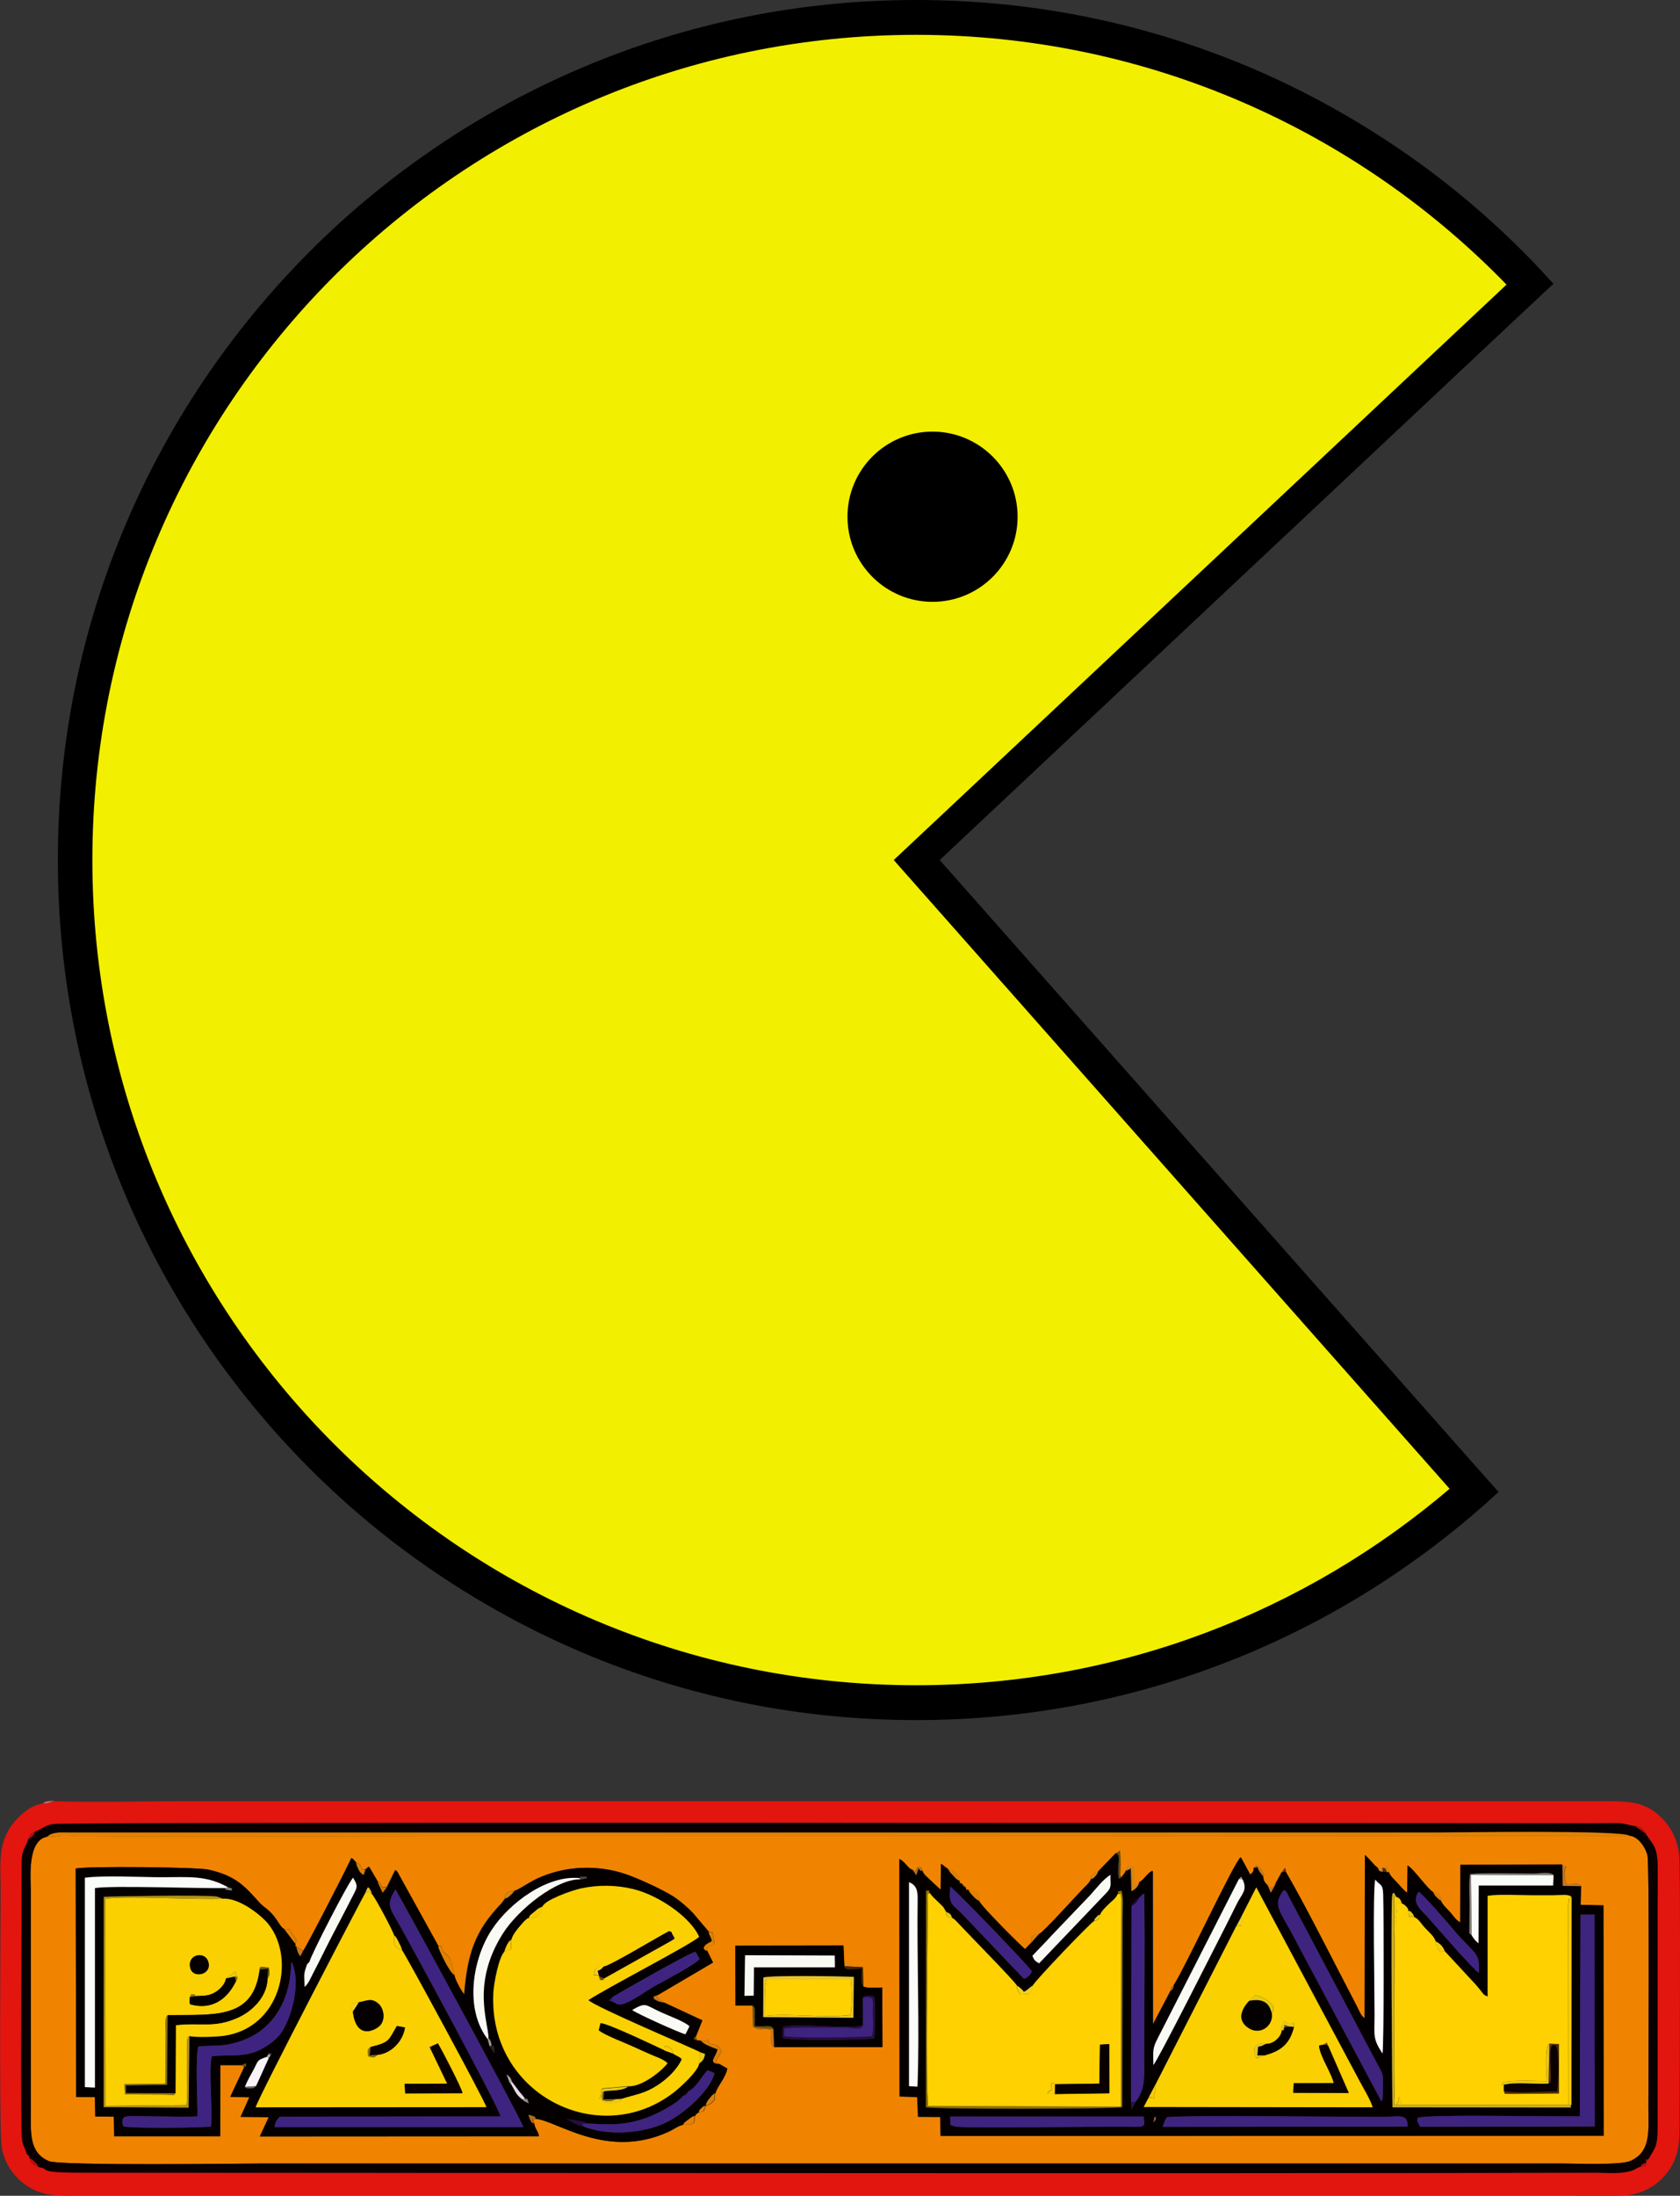 <?xml version="1.0" encoding="utf-8"?>
<!-- Generator: Adobe Illustrator 28.1.0, SVG Export Plug-In . SVG Version: 6.00 Build 0)  -->
<svg version="1.1" id="Layer_1" xmlns="http://www.w3.org/2000/svg" xmlns:xlink="http://www.w3.org/1999/xlink" x="0px" y="0px"
	 viewBox="0 0 1056.6 1380.2" style="enable-background:new 0 0 1056.6 1380.2;" xml:space="preserve">
<rect x="0" y="0" width="1056.6" height="1380.2" fill="#333333" stroke="none"/>
<style type="text/css">
	.st0{fill:#F2EF00;}
	.st1{fill-rule:evenodd;clip-rule:evenodd;fill:#F08400;}
	.st2{fill-rule:evenodd;clip-rule:evenodd;fill:#E3150F;}
	.st3{fill-rule:evenodd;clip-rule:evenodd;fill:#050000;}
	.st4{fill-rule:evenodd;clip-rule:evenodd;fill:#0A0000;}
	.st5{fill-rule:evenodd;clip-rule:evenodd;fill:#FFD100;}
	.st6{fill-rule:evenodd;clip-rule:evenodd;fill:#FAD000;}
	.st7{fill-rule:evenodd;clip-rule:evenodd;fill:#3E2480;}
	.st8{fill-rule:evenodd;clip-rule:evenodd;fill:#E38200;}
	.st9{fill-rule:evenodd;clip-rule:evenodd;fill:#3E237F;}
	.st10{fill-rule:evenodd;clip-rule:evenodd;fill:#FAFCF9;}
	.st11{fill-rule:evenodd;clip-rule:evenodd;fill:#3F2482;}
	.st12{fill-rule:evenodd;clip-rule:evenodd;fill:#FAFAF5;}
	.st13{fill-rule:evenodd;clip-rule:evenodd;fill:#FFFFFF;}
	.st14{fill-rule:evenodd;clip-rule:evenodd;fill:#8C7000;}
	.st15{fill-rule:evenodd;clip-rule:evenodd;fill:#0B0000;}
	.st16{fill-rule:evenodd;clip-rule:evenodd;fill:#CDB025;}
	.st17{fill-rule:evenodd;clip-rule:evenodd;fill:#B59216;}
	.st18{fill-rule:evenodd;clip-rule:evenodd;fill:#F9CC06;}
	.st19{fill-rule:evenodd;clip-rule:evenodd;fill:#E7C429;}
	.st20{fill-rule:evenodd;clip-rule:evenodd;fill:#250C43;}
	.st21{fill-rule:evenodd;clip-rule:evenodd;fill:#F9F4F8;}
	.st22{fill-rule:evenodd;clip-rule:evenodd;fill:#858179;}
	.st23{fill-rule:evenodd;clip-rule:evenodd;fill:#562D00;}
	.st24{fill-rule:evenodd;clip-rule:evenodd;fill:#E8C913;}
	.st25{fill-rule:evenodd;clip-rule:evenodd;fill:#DD8007;}
	.st26{fill-rule:evenodd;clip-rule:evenodd;fill:#D88410;}
	.st27{fill-rule:evenodd;clip-rule:evenodd;fill:#C9761B;}
	.st28{fill-rule:evenodd;clip-rule:evenodd;fill:#6C5501;}
	.st29{fill-rule:evenodd;clip-rule:evenodd;fill:#F8CA00;}
	.st30{fill-rule:evenodd;clip-rule:evenodd;fill:#452600;}
	.st31{fill-rule:evenodd;clip-rule:evenodd;fill:#F2CF23;}
	.st32{fill-rule:evenodd;clip-rule:evenodd;fill:#E8D9E5;}
	.st33{fill-rule:evenodd;clip-rule:evenodd;fill:#6E4C00;}
	.st34{fill-rule:evenodd;clip-rule:evenodd;fill:#B36D1D;}
	.st35{fill-rule:evenodd;clip-rule:evenodd;fill:#D37900;}
	.st36{fill-rule:evenodd;clip-rule:evenodd;fill:#BA0C0A;}
	.st37{fill-rule:evenodd;clip-rule:evenodd;fill:#120025;}
	.st38{fill-rule:evenodd;clip-rule:evenodd;fill:#000005;}
	.st39{fill-rule:evenodd;clip-rule:evenodd;fill:#261345;}
	.st40{fill-rule:evenodd;clip-rule:evenodd;fill:#291F22;}
	.st41{fill-rule:evenodd;clip-rule:evenodd;fill:#686364;}
	.st42{fill-rule:evenodd;clip-rule:evenodd;fill:#ABA99B;}
	.st43{fill-rule:evenodd;clip-rule:evenodd;fill:#1F0331;}
	.st44{fill-rule:evenodd;clip-rule:evenodd;fill:#9E9699;}
	.st45{fill-rule:evenodd;clip-rule:evenodd;fill:#4D4545;}
	.st46{fill-rule:evenodd;clip-rule:evenodd;fill:#D6812C;}
	.st47{fill-rule:evenodd;clip-rule:evenodd;fill:#D8675F;}
	.st48{fill-rule:evenodd;clip-rule:evenodd;fill:#8E8A8A;}
	.st49{fill-rule:evenodd;clip-rule:evenodd;fill:#2D1656;}
	.st50{fill-rule:evenodd;clip-rule:evenodd;fill:#662F00;}
	.st51{fill-rule:evenodd;clip-rule:evenodd;fill:#A76629;}
	.st52{fill-rule:evenodd;clip-rule:evenodd;fill:#B1AEAB;}
	.st53{fill-rule:evenodd;clip-rule:evenodd;fill:#9D6750;}
	.st54{fill-rule:evenodd;clip-rule:evenodd;fill:#971505;}
	.st55{fill-rule:evenodd;clip-rule:evenodd;fill:#894F14;}
</style>
<g>
	<path d="M977,178.4c-4.4-4.9-8.9-9.7-13.5-14.5c-1.8-1.9-3.6-3.7-5.4-5.5c-24.4-24.5-51.3-46.7-79.9-66
		c-28.9-19.5-59.7-36.3-91.7-49.9C719.9,14.3,649.1,0,576.3,0c-72.9,0-143.6,14.3-210.2,42.5c-32,13.6-62.9,30.3-91.7,49.9
		c-28.6,19.3-55.5,41.5-79.9,66c-24.4,24.5-46.6,51.4-65.9,80c-19.5,28.9-36.3,59.8-49.8,91.8c-28.2,66.7-42.4,137.5-42.4,210.4
		s14.3,143.8,42.4,210.4c13.5,32,30.3,62.9,49.8,91.8c19.3,28.6,41.5,55.5,65.9,80c24.4,24.5,51.3,46.7,79.9,66
		c28.9,19.5,59.7,36.3,91.7,49.9c66.6,28.2,137.3,42.5,210.2,42.5c72.9,0,143.6-14.3,210.2-42.5c32-13.6,62.9-30.3,91.7-49.9
		c16.7-11.3,32.7-23.5,48.1-36.6c5.5-4.7,10.9-9.5,16.2-14.4L928,921.5L591,540.6l370-347.3L977,178.4z"/>
	<path class="st0" d="M947.5,178.9c-94.1-96.8-225.7-157-371.3-157c-286.1,0-518.1,232.2-518.1,518.7s231.9,518.7,518.1,518.7
		c128,0,245.1-46.5,335.5-123.5L562.1,540.6L947.5,178.9z M533,324.8c0-29.6,24-53.5,53.5-53.5s53.5,24,53.5,53.5
		c0,29.6-24,53.5-53.5,53.5S533,354.4,533,324.8z"/>
	<g>
		<path class="st1" d="M531,1235.9l11.7,0.6l0.3,12.2c2.8,1.3,8.2,0.5,11.9,0.6l0.1,37.4l-68.2,0c-1.3-0.8-0.7,0.1-1.5-1.8
			c-1-2.7-0.4-6-0.5-8.9c-5.3-1.6-6.7,1.1-9.8-1.4l-1.3-0.8l-0.4-13.2l-10.8,0l-0.1-37.6l68-0.1L531,1235.9L531,1235.9z
			 M444.5,1226.2l3.7,7.5l-34.5,20.3c0,3.3,1.1,2.3,3.7,4.8l24.1,11.2l-3.9,9.7l0.7,2.9l2.6,0.2c3.3-0.1,1.9,0.5,4.3-0.9l1,2.7
			c5.2,0.8,5.6,1.1,7.6,4.7c-1.3,3.2-2,3.5-3.6,6.4l1.9,1.7l5.1,2.9c-1.1,5.9-6.2,11-7.5,15.5l-0.1,4c-1.7,2-2.6,3.2-5.5,3.8
			l-1.5,3.5l-3,0.8c-1.1,0.5-0.5-0.2-1.5,0.8c-0.9,0.8-0.6,0.7-0.9,1.2l-0.5,4.3c-2.6,1.7-3.8,1.2-6.8,1.3c-3.2,0.6-6,2.9-9.8,4.6
			c-38.5,17.5-69.8-7-82.9-8.2l-2,0.2l0.8,2.7c0.5,3.5,2.3,4.2,3,8l-175.6,0.1l5.6-12.1l-17.7-0.2l5.5-12.3l-12-0.3l8.8-18.7
			l-1.6-1.2l-13.4,0l-0.1,44.7l-66.7,0l-0.2-12.3l-11.7-0.1l-0.2-12.2l-11.8-0.1l-0.3-143.6c7.2-1.6,76.2-1,83.5,0.7
			c17.9,3.9,23.6,11.4,32.1,20.7c2.3,2.5,3.9,3.1,6,5.2c5.9,5.5,6.6,10.1,9.7,11.5c4.6,0.5,2.2-0.4,3.1-0.3c0.9,1.5,1.2,2.2,2.3,3.8
			c2,2.9,2.3,2.3,1.6,5.8c-0.1,1.9-1.3,0.7,0.5,1.6l4.3,2.7c1.4-1.3,28.1-53.3,30.1-58.4c1.7,1.1,0.4,0.1,1.6,1.3
			c0.2,0.2,0.8,0.9,1.4,1.5c4.7,2.6,1.5-0.1,4.1,4.6l1.8-0.3l2.1-1.7l5.6,9.5c1.1,0.8,0.7-1.4,2.9,3.5l2.9-0.2l5.2-10.6
			c0.5,0.3,0.7,0.3,0.8,0.6c0.1,0.3,0.4,0.4,0.4,0.5l25.9,46.8c4.4,0,1,0,3.5,3.5c1,1.4,2.6,2.1,3.4,3.3c1.5,2.3,3,8.4,3.1,11.1
			c0.4,2.8,4.4,10.3,6.3,12.4c2.1-25.4,6.6-39.8,23.4-57.2l2.3-3.1c0.3-4.1,2-4.5,5.9-4.8c2.3-0.4,9.6-5.5,13.7-7.4
			c17.7-8.4,38.4-9.2,56.5-3c7.7,2.6,23.6,9.9,29.9,14.1c4.8,3.2,8.6,6.6,12.2,10.3l10,11.8l2.6,0.4l1.1,7.5l-4.4,1.6L444.5,1226.2
			L444.5,1226.2z M994.5,1185.6l-0.3,11.9l14.4,0.3l0.1,144.8l-417,0.1l-0.2-11.9l-14-0.1l-0.5-12.4l-11.1-0.4l-0.1-149.2
			c4.2,2,5.3,6.1,8.1,6.6l1.7,1c2.3-3.5-0.4-2.5,3.6-2.6l1.1,2.6c0.6,1.7,0.6,1.4,2.2,3.2l9.1,8.5l0.2-16.3c1.6,0.9,0.8,0.5,2.2,1.6
			l2.2,1.6c2.9,0.7,3.4,0.7,5,2.4c1.9,1.9,2.6,2,2.3,5.1c0.5,1.8-2.1,0.3,1.4,1.7l2.4,2.4c1.2,3.9-0.3,0.9,1.6,1.4
			c4.3,0.9,8.4,1.7,6.9,7.1c1.4,3.6,27.4,29.3,28.9,30.3l3.6-3.8c0.6-5,0.4-5.1,5-5.6c2.5-0.7,24.6-25.4,29.1-29.8
			c0.8-0.8,1.5-1.4,2.1-2.2c0.1-0.2,0.5-0.8,0.7-0.9c0.9-1.5,0.3-0.1,0.7-1.5c0.6-3.1-0.8-0.9,1.6-3.4c2-2.1,0.7-0.9,3.1-1.6
			l11.6-11.6l2.1-1.6c0.4,3,0.4,5.5,0.4,8.5c-0.1,10.5-0.7,6.8,1.5,7.9c1.1-2.1,0,0.2,1.1-1.6c1.1-1.9,0.5-0.3,1.1-2
			c0.4-3.1,0.6-3.2,4.2-3c1.3,3.7,0.7,7.6,0.7,11.7l3.3-1.3c3.3-1.5,4.7-5.6,8.6-7.3l0.1,96.7l11.1-21.1l0.2-2.8l1.7-0.6
			c7.5-11.5,38-77.3,42.3-80.7l6,11c2-2,1.9-1.5,2.2-4.4c0.8-1.9-0.6-0.6,1.3-1.8c1.7,0.8,2.1,1.1,3.3,2.9c1.5,2.3,1.4,1.9,1.2,4.5
			c0.1,2.1,0.8,3.6,2.4,4.9c0.8,0.7,1.9,1.4,2.6,2.1c0.2-0.2,0.4-0.7,0.5-0.5l2.4-2.3l3.7-6.8c0.5-1.1,2.4-5,2.4-0.8
			c12.6,21.7,29.9,56.4,42.9,81c1.1,2.1,1.9,3.6,2.9,5.7c1.5,3,1.8,4.1,4,5.8l0.2-102.6c3.3,2.6,5.5,6.3,8.1,8l2.8,0
			c0.9-0.7-1.6-1,3-1.1l1.1,3.7c0.8,2.4,3,4.5,5.1,6.6c1.9,2,4.2,5.2,6.5,6.5l0.2-17.1c3.7,1.8,12.9,15.2,16.1,16.7
			c4.4,0.1,4.6,1.2,5,5.5c1,2.6,3,4.2,5.6,7c1.6,1.8,4.3,5.8,6.5,6.6l0.1-36.1l64.1-0.2l2.3,0.8c-2.3,3.9-0.2,10.4,0.3,10.7
			C988.1,1185.1,991.8,1182.5,994.5,1185.6L994.5,1185.6z M29.7,1154.5c-12.9,2.2-10.3,26.6-10.3,34.4l0,135.8
			c0,15.7-1.4,28.2,11.3,33.7c7.2,3.1,121.9,1.5,135,1.5h816.4c8.9,0,36.9,1.2,43.3-1.6c13.3-5.9,11.3-19.3,11.3-34.5
			c0-9.6,0.8-151.7-0.6-157.7c-1.2-4.9-5.8-11.7-11.1-12.2l-747.7,0.3c-11,0-224,0.8-233-0.3C37.6,1153.2,35.3,1154.9,29.7,1154.5z"
			/>
		<path class="st2" d="M17.8,1156c1-2.9,1.4-3.5,4.2-4.7c2.9-0.5,6.1-3.8,11.2-4.8c7.6-1.5,855-0.5,967.1-0.5c5.2,0,10.4,0,15.6-0.1
			c6.1,0,8.6,1.6,12.9,1.9c3.1,0.6,4.8,1.4,6,4.4c3.6,6.3,7.5,7.4,7.7,19.3c0.2,9.2,0,18.5,0,27.7l0,137.5c0,11.8-1.1,12.6-5.8,20.4
			l-1.3,2.5c-0.5,2.5-1.2,1.9-3.6,2.3c-2.3,0.5-2.9,1.6-5.7,2.5c-7.3,2.2-14.9,1.2-22.3,1.2c-317.2,0.7-635,0.1-952.2,0
			c-30.4,0-19.1-2.5-27.3-3.5c-3.3-1.3-4.7-2.1-5.9-5.7l0.4,0.2l-1.9-2.7c-0.7-3.3-2.5-5-3-9.6c-1-8.5-0.1-146.1-0.2-168.5
			c0-4.5-0.2-8.3,0.9-12C15.3,1161.4,17.5,1158.3,17.8,1156L17.8,1156z M27,1133.7c-9.2,0.9-18.7,10.9-22.3,17.9
			c-5.9,11.1-4.3,22.7-4.3,36.5c0,13.7-1.1,152,0.7,161.9c2.1,11.6,9.3,19.8,16.5,24.4c10.7,6.7,20.7,5.7,34.8,5.7l934.9,0
			c10.4,0,30.5,1.1,39.6-0.8c11.5-2.4,19.2-9.4,23.9-16.9c6.3-10.1,5.5-21.2,5.5-34.9c0-13,0.8-153.3-0.3-162.1
			c-1.5-12.4-7.7-20.5-14.6-26c-9.2-7.2-19.2-7.2-33.3-7.2l-894.3,0c-26.2,0-53.7,0.8-79.6,0l-3.9,1.4
			C29.8,1133.5,27.6,1133.6,27,1133.7z"/>
		<path class="st3" d="M733.9,1330.8c14-1.4,112.6-0.1,137.5-0.2c7.2,0,14.5-2.5,13.8,6.1l-153.9,0.2
			C732.2,1334.2,732.7,1332.6,733.9,1330.8L733.9,1330.8z M597.9,1335.9l-0.4-5.5l121.8,0c0.7,7.3,1.9,6.5-13.1,6.4
			c-18.1-0.2-93.9,0.9-104.7,0L597.9,1335.9L597.9,1335.9z M891.7,1331.2c6.6-2.4,86.9-0.6,101.9-0.9l0.4-126.7l8.8-0.1l0.2,133.2
			l-109.9,0.2C892.1,1334,890.8,1333.6,891.7,1331.2L891.7,1331.2z M725.3,1334.2l0.8-3.7c1,1.5,1.3-1.1,0.6,1.8
			C726.7,1332.6,725.4,1334.1,725.3,1334.2L725.3,1334.2z M878.2,1192.4l-1.5-2.6c-0.9,1.1-0.7-1.4-1.2,2.6
			c-0.8,6.5,0.1,130.4,0.3,132.2l109.8,0.1c5,0,1,0.3,2.7-1.7l0.1-130.6c-1.8-2-6.2-1.1-11.5-1.1c-4.6,0-9.2,0-13.8,0
			c-6.9,0-21.4-0.8-27.4,0.4l0,63.3c-2.9-1.4-2.1-0.9-4.1-3.4c-1.2-1.5-1.9-2.4-3.1-3.8l-19.8-21.2c-1.4-3.2-2.6-4.5-5.8-6.3
			c-1-3.1-3.5-5-6.3-8c-1.4-1.4-1.9-2.2-3.2-3.8c-1.6-1.9-2.1-2.5-4-3.4c-0.5-1.1-0.2-1.3-1.3-2.5c-2.4-2.6,0.1-0.2-2.4-1.6
			c-0.4-1.7,0.4-0.6-1.3-2.6c-1.2-1.4-2.2-1.6-2.8-2C880.7,1194.2,880.5,1193.2,878.2,1192.4L878.2,1192.4z M722.5,1318.3l4.4-8.4
			l50.7-99.4l2.9-5.4l9.6-18.9l64.7,121.2c2.3,4.4,7.4,12.8,8.5,17l-144-0.2L722.5,1318.3L722.5,1318.3z M584.8,1189.9
			c1.8,2.5,2.8,3.3,5.6,5.9c1.1,1,2.2,2,3,3l1.7,2.9c2.9,1.4,2.5,1.1,3.9,4c1.3,0.6-0.4-0.7,1.8,1.2c0.9,0.8,0.3,0.3,1.3,1.3
			c8,8.6,34.7,35.6,37.6,39.9c2.4,1.7,2.8,2.2,4.3,3.9c2.6-1.3,3.5-2.7,5.7-4c1.1-2.7,36.3-39.6,38.4-40.4c0.7-1.4-0.2-0.7,1.4-2.5
			c2-2.2,0.7-0.6,2.4-1.5c0.7-2.3,3.8-5.1,5.6-6.9c2.5-2.4,4.2-3.4,5.4-6.1c1.3-2.1-2-0.9,2.4-2.1c1.6,3.4,0.8,12.9,0.8,16.9
			l-0.2,119.1c-4.2,1.3-117.9,1.5-123.5,0.1l0.1-136.1C586.8,1188.4,583.4,1188.1,584.8,1189.9L584.8,1189.9z M714.3,1321
			c6.3-8.1,5.3-16.2,5.3-28.3c0-33.4,0.6-69.7,0-102.4c-2.5,1.3-0.3,0-1.8,1.3c-0.4,0.4-0.7,0.9-1.7,1.7c-1.4,0.8-1.7,0.8-2.7,1.8
			c-2.2,2.3-0.9,0.7-1.7,3l-0.3,123.1l0.4,5C712.4,1324.2,713.3,1323.3,714.3,1321L714.3,1321z M571.8,1183.2
			c5.6,2.1,5.4,7.4,5.4,10.9c-0.5,37.5,1.3,82.3-0.1,117.6l-5.3-0.3L571.8,1183.2L571.8,1183.2z M869.5,1290.8
			c0.9-6.9,0.9-83.4,0.4-100.2c-0.2-6.8-2-5.4-5-9.1c-1.6,8.2-0.4,68.3-0.4,85.2C864.5,1279.6,863.2,1281.2,869.5,1290.8
			L869.5,1290.8z M807.4,1188.1c-7.5,10.3-2.5,11.9,8.3,33.2l53.1,99.5c0.6-0.9,0.3,0.6,0.8-2.2l0.2-9.5c0-5.5-0.3-5.6-2.5-9.8
			c-3-5.7-5.5-10.2-8.4-15.8l-48.5-91.7C809,1189.1,809.7,1189.1,807.4,1188.1L807.4,1188.1z M897.8,1204.9c5.4,6,29.5,34,32.3,35.1
			c0.7-13.7-2.5-10.9-16.4-27.6c-2-2.4-18.8-21.9-21.5-23.3C887.4,1196.1,893.8,1200.5,897.8,1204.9L897.8,1204.9z M605.3,1203.3
			l38.6,40.5c2.5-0.9,3.7-1.9,5-4.7c-1.9-3.3-48.9-52.1-51.3-53.2C596.4,1198,599.1,1196.7,605.3,1203.3L605.3,1203.3z
			 M649.3,1229.4c1.1,2.7,1.8,3.3,4.2,4.7l42.8-44.8c3.1-3.4,1.9-5,2.1-10.8c-4.1,2.3-9.5,9.1-12.5,12.5l-24.5,25.6
			C657.1,1221.4,653.7,1224.6,649.3,1229.4L649.3,1229.4z M779.2,1181.1l-50.4,98.8c-4,7.7-3.6,8.1-3.4,18.1
			c2.7-2.7,38.4-73.5,45.3-87c2.6-5,4.7-9.5,7.2-14.4c3.3-6.5,6.8-8.5,3.6-15.2c-0.5-0.7-0.2-1.2-1-1.7L779.2,1181.1L779.2,1181.1z
			 M925.5,1216.3c1.2,2.1,2.5,3.8,4.4,5.2l0.1-36.3l46.8,0l0.3-6.5c-1.8-2.5-9.3-1.1-12.3-1.1c-8.9,0-34.8-0.6-40.3,0.4
			c-0.8,5.2-0.3,13.9-0.3,19.5l-0.1,14.8C924.2,1215.8,923.6,1214.9,925.5,1216.3L925.5,1216.3z M690.6,1176.3
			c-0.7,1.4-0.6,1.7-1.8,3c-1.7,1.9-1.1,1.1-2.9,2c-0.4,1.4,0.2,0-0.7,1.5c-0.1,0.2-0.5,0.7-0.7,0.9c-0.6,0.8-1.3,1.5-2.1,2.2
			c-4.5,4.4-26.6,29.2-29.1,29.8l-5,5.6l-3.6,3.8c-1.5-1-27.5-26.7-28.9-30.3c-1.6-0.9-0.4,0.1-2.3-1.5c-0.9-0.7-0.9-0.9-1.7-1.7
			c-1.5-1.5-1.8-2-2.8-3.8c-1.9-0.5-0.4,2.4-1.6-1.4c-2.3-1.1-1.4-0.4-2.4-2.4c-3.4-1.4-0.8,0.1-1.4-1.7c-2-1-0.6,0-2.5-1.6
			c-0.5-0.4-1-1-1.7-1.8c-2-2.1-2-1.9-3.2-4.2l-2.2-1.6c-1.4-1.1-0.6-0.6-2.2-1.6l-0.2,16.3l-9.1-8.5c-1.6-1.8-1.6-1.5-2.2-3.2
			c-2.3-1.1-0.6,1.4-2.7-1.8l-1.5,4.4l-2.4-3.6c-2.8-0.5-3.9-4.6-8.1-6.6l0.1,149.2l11.1,0.4l0.5,12.4l14,0.1l0.2,11.9l417-0.1
			l-0.1-144.8l-14.4-0.3l0.3-11.9l-11.6-0.3l-0.2-13.2l-64.1,0.2l-0.1,36.1c-2.2-0.8-4.9-4.8-6.5-6.6c-2.6-2.8-4.5-4.4-5.6-7
			c-1.2-0.8-0.7-0.4-1.7-1.2c-0.1-0.1-1.2-1.1-1.3-1.2c-1.9-2.1-1-1.3-1.9-3c-3.2-1.5-12.4-14.9-16.1-16.7l-0.2,17.1
			c-2.2-1.3-4.5-4.5-6.5-6.5c-2.1-2.2-4.3-4.2-5.1-6.6l-1.4,0.1l-2.5-0.4c-0.2,0.1-0.4,0.1-0.5,0.1c-2.3-0.4-1.8-1.1-2.5-2.4
			c-2.7-1.7-4.8-5.3-8.1-8l-0.2,102.6c-2.2-1.7-2.5-2.8-4-5.8c-1.1-2.1-1.8-3.6-2.9-5.7c-12.9-24.7-30.2-59.3-42.9-81l-2.4,0.8
			l-3.7,6.8l-3.3,5.9l-2.2-5.1c-1.6-1.3-2.2-2.9-2.4-4.9l-2.5-3.2c-0.6-1.1-0.9-1.8-1.4-3l-2,0.6c-0.3,2.9-0.2,2.4-2.2,4.4l-6-11
			c-4.3,3.3-34.8,69.2-42.3,80.7c-0.6,2.1-0.1,0.7-0.9,2.3c-0.1,0.2-0.4,0.7-0.5,0.6c-0.1-0.1-0.4,0.3-0.5,0.5l-11.1,21.1l-0.1-96.7
			c-3.8,1.7-5.3,5.8-8.6,7.3c-1.4,3-2.2,3.8-5,5.6l-0.4-14.5c-1.5,1-1.2,0.8-2.9,1.6c-0.6,1.7,0.1,0.1-1.1,2c-1.1,1.8,0-0.5-1.1,1.6
			l-2.3,1.5c-1.4-9,1.8-14.4-1.7-16.2L690.6,1176.3z"/>
		<path class="st3" d="M229.7,1189.8l1.7-3.6c0.8,0.7,0.3-0.5,1.7,1.9c0.9,1.6,0,0,0.9,2.5c1.8,1.7,13.3,23.2,13.8,25.8
			c0.8,0.8,0.6,0.2,1.7,2c0.6,1,0.7,1.4,1.2,2.3c1.1,2.1,1.5,2.8,2.2,5.2c1.1,0.9,52.3,94.9,52.9,98.6l-145.1,0.1
			C162.3,1318.4,229.2,1190.2,229.7,1189.8L229.7,1189.8z M322,1308.6c0.1,0.1,3,3.9,3.7,4.9c1.5,2.2,3.3,3.9,4.5,5.7
			c1.8,0.8,0.9-1.6,2.4,2.8l-2.9-1.4c-0.2-0.1-0.4-0.4-0.5-0.5c-0.1-0.1-0.4-0.3-0.5-0.5c-3.7-2.6-4-4-6.2-8.2
			c-0.4-0.8-0.3-0.8-0.9-1.6c-1.7-2.3,0.6-0.1-1-0.8l-1.9-5.2C320.7,1305.7,320.7,1305.4,322,1308.6L322,1308.6z M367.1,1336.7
			c-5.6-1.4-6.5-2.6-10.8-4.8l10.3,1.7c3.7,1.4,0.5,0.2,2.2,1.2c15.2,0.6,21.9,1.4,35.9-2.9c6.5-2,21.9-9.8,24.8-14.4l3.3-2.8
			c5.4-2.6,8.1-9,12.3-13.4l4.4,1.8c-2.9,11.1-18.9,25.4-30.4,31C404.7,1341,383.2,1342.8,367.1,1336.7L367.1,1336.7z M169,1293.6
			l0.9-1.1l0.9-1.7c-4.4-0.7-0.8-0.4-2.3,0.8l-0.5,1.1c-6.6,2.3-5.4,2-8.4,7.8c-1.8,3.5-4.2,7.5-5.6,11.2c0.7,0.5,0.4,0.7,2.2,0.9
			c0.3,0,1.4,0,1.7,0c2.1-0.2,1.9-0.3,3.2-1.5L169,1293.6L169,1293.6z M397.6,1263.4c9.1-5.1,7.8-3.2,18.2,1.5
			c4.4,2,15.5,6.1,17.8,8.8l-2.5,5C427.6,1277.9,399.6,1265.3,397.6,1263.4L397.6,1263.4z M133.3,1292.4c10.5-0.9,16.9,0.5,26.2-2.3
			c5.9-1.8,13.9-7.4,16.9-11.7c7.8-11,12-31.6,8.1-42.4c-1.5-4.1-0.2-0.9-1.4-2.5c-0.2,24.6-12.1,43.7-33.6,50.1
			c-10.8,3.2-14,1.7-24.8,2.8c-1.9,8-0.4,34-0.5,43.9c-8.9,0.5-18.7,0-27.7,0c-16.9,0-21.2-2.1-19,6.3c6.2,1.3,47.7,0.9,55.2,0.1
			C133.9,1326.1,131,1300.2,133.3,1292.4L133.3,1292.4z M119.1,1279.8c3.7,1,17,0.5,21.4-0.1c36.1-4.9,45.6-48.1,28.5-70
			c-4.4-5.6-18.6-17.1-29.2-16.2c-0.2-0.1-0.4-0.6-0.6-0.4l-2.9-1c-7.3-1.1-68.5-0.1-71,0.2l-0.1,132.2l53.4,0.3L119.1,1279.8
			L119.1,1279.8z M387.1,1259c4.3,4.2,17.1-6.7,26.4-11.6c4.6-2.5,24.4-13,26.5-16.1l-2.5-4.5c-4.4,0.8-47.6,25.7-52.1,28.3
			l-2.5,2.4L387.1,1259L387.1,1259z M440,1289.8c-4.6-2.4-67.3-29-70-32.6c10.9-7.3,66.1-35.8,69.6-39.8
			c-5.6-12.6-25.8-26.2-41.5-30c-10.8-2.6-22-2.7-32.7-0.4c-6.3,1.3-22.6,7.2-24.2,11.3c-2.9,1.3-2.4,0.9-4.8,3
			c-0.7,0.6-1.2,0.9-1.9,1.5c-1.9,1.8-0.9,0.5-2.1,2.8c-1.5,0.5,0.1-0.4-1.4,0.8c-0.8,0.6-1,0.9-1.7,1.6c-2.4,2.7-7,7.7-7.6,11.1
			c-1.1,0.8-0.6,0.2-1.6,1.3c-0.4,0.5-0.7,1.1-1,1.6c-1.1,1.9-1.3,2.7-2,4.8c-3.4,3.2-6.6,19.5-6.9,25.9
			c-3.2,63.7,66.6,98.6,113.4,62.5c3.9-3,15.3-13.3,16-18.1c2.7-2.2,3.3-3.2,3.8-6.2L440,1289.8L440,1289.8z M248.7,1187.7
			c-5.7,9-3.7,11.4,0.9,19.4c6.2,10.5,64.5,118.1,65.2,123.2l-138.8,0.2c-1.6,1.6-2.9,3.2-3.3,6.5l156.4,0
			C327.9,1332.2,249.7,1188.5,248.7,1187.7L248.7,1187.7z M193.1,1234.6c-2.5,7.1-1.8,6-1.6,14.3c2.5-2.2,3.6-5.3,5.2-8.3
			c1.6-3.1,2.8-5.4,4.4-8.6c2.9-5.8,5.6-11.3,8.7-17.2c2.9-5.6,6-11.3,8.9-17.1c6-12.1,7-10.9,3.3-17.4
			c-2.5,2.3-26.2,48.3-27.3,52.9L193.1,1234.6L193.1,1234.6z M143.6,1186.4l2.6,0.7c-2,1.3,2.7,1.5-2.8,0.9
			c-2.5-0.3-1.2-0.9-1.5-1.2c-16.1,0.3-71.6-1.7-82.2-0.1l0,125.4l-6.3-0.3l0-131.6c12.6-1.6,34.7-0.3,48.3-0.3
			C119.2,1180,129.6,1178.6,143.6,1186.4L143.6,1186.4z M307.3,1281.3c0.1-9.9-11.1-34.3,9.2-66.1c9.6-15,33.7-34.3,48.7-33.8
			l3.9-0.8c-0.9-0.7,1.4-1.1-2-1c-4.8,0.2-1.2,0-2.7,1c-19.9-1.9-43.7,15.2-55.1,32.6c-12.2,18.5-17.2,49.6-2.6,68.6
			c0.6,2.1,0.8,2.6,1.1,4.4l2.7,3.8c0.1-0.2,0.4,0.3,0.6,0.5c-0.3-6.3-0.9-4-1.9-4.8c-0.2-0.7-0.4-2-0.7-2.6
			C307.9,1281.6,308,1282.1,307.3,1281.3L307.3,1281.3z M190.6,1226.3l-1.6,3.2c-1.8-2.1-1.7-3-2.6-6c-1.8-1-0.6,0.3-0.5-1.6l-7-9.3
			c-3.1-1.4-3.8-6-9.7-11.5c-2.2-2-3.7-2.6-6-5.2c-8.5-9.3-14.2-16.8-32.1-20.7c-7.3-1.6-76.3-2.3-83.5-0.7l0.3,143.6l11.8,0.1
			l0.2,12.2l11.7,0.1l0.2,12.3l66.7,0l0.1-44.7l13.4,0l2.8-1.2c-0.1,4.7,0.3,0.5-1.2,2.4l-8.8,18.7l12,0.3l-5.5,12.3l17.7,0.2
			l-5.6,12.1l175.6-0.1c-0.8-3.8-2.5-4.5-3-8c-1.1-0.8-1.3,0.7-3.3-5.5c5.6,1.4,3.5,1.4,4.6,2.6c13.1,1.2,44.4,25.7,82.9,8.2
			c3.8-1.7,6.6-4.1,9.8-4.6c0.8-1.2,0.2-0.7,1.3-1.7c0.4-0.4,1.3-1,2-1.5c2.5-1.9,1.5-1.4,4.1-2.5c0.3-0.5,0-0.5,0.9-1.2
			c1-0.9,0.4-0.3,1.5-0.8c0.7-1.4,0.1-1.1,1.9-2.8c1.8-1.7,1.1-0.9,2.7-1.5c0.6-2.5,1-2.9,3.6-5.9c0.1-0.1,0.3-0.4,0.4-0.5l1.6-1.4
			c1.3-4.5,6.4-9.6,7.5-15.5l-5.1-2.9c-6.8-1-2-3.6-0.7-9.2c-6.4-2.4-8.5-3.4-10.5-5.4l-2.6-0.2l-2-1l1.3-1.9l3.9-9.7l-24.1-11.2
			c-1.3-0.4-2.5-0.4-3.9-1.1c-3.7-1.9-1.3-0.7-2.6-2.6l2.8-1.1l34.5-20.3l-3.7-7.5c-1.4-1-0.5,0.8-2-1.9c1.1-2.5,2.9-2.7,5.2-4.3
			c-0.6-3-1.1-2.4-2.1-5.6l-10-11.8c-3.6-3.7-7.4-7.1-12.2-10.3c-6.3-4.2-22.3-11.5-29.9-14.1c-18.1-6.2-38.8-5.4-56.5,3
			c-4.1,1.9-11.4,7-13.7,7.4c-1,1.5-0.2,0.6-1.3,1.8c-0.1,0.1-1.2,1.1-1.4,1.3c-2.7,2.2-0.7,0.7-3.1,1.8l-2.3,3.1
			c-16.8,17.5-21.3,31.8-23.4,57.2c-1.9-2.1-6-9.6-6.3-12.4c-3.1-2.4-8.5-13.7-9.9-17.9l-25.9-46.8c-0.1-0.1-0.4-0.2-0.4-0.5
			c-0.1-0.3-0.3-0.3-0.8-0.6l-5.2,10.6l-2.6,3.6l-3.2-6.8l-5.6-9.5l-2.1,1.7l-1.1,3.4c-2.8-1.4-3.9-5.1-4.8-7.7
			c-0.7-0.6-1.2-1.4-1.4-1.5c-1.3-1.2,0.1-0.2-1.6-1.3C218.8,1173,192,1225,190.6,1226.3z"/>
		<path class="st4" d="M20.5,1353.5c3.4,1.3,2.2-1.2,3.3,3.3C18.3,1356.8,21.3,1358.3,20.5,1353.5L20.5,1353.5z M29.7,1154.5
			c-12.9,2.2-10.3,26.6-10.3,34.4l0,135.8c0,15.7-1.4,28.2,11.3,33.7c7.2,3.1,121.9,1.5,135,1.5h816.4c8.9,0,36.9,1.2,43.3-1.6
			c13.3-5.9,11.3-19.3,11.3-34.5c0-9.6,0.8-151.7-0.6-157.7c-1.2-4.9-5.8-11.7-11.1-12.2c-3.4-3.8-109.6-2.1-122.4-2.1l-858.8,0
			C39.3,1151.9,33.1,1151.2,29.7,1154.5L29.7,1154.5z M22,1151.2c-1.1,3-1.2,2.8-4.2,4.7c-0.3,2.3-2.5,5.4-3.3,8
			c-1.1,3.7-0.9,7.5-0.9,12c0.1,22.4-0.8,159.9,0.2,168.5c0.5,4.6,2.3,6.3,3,9.6c1.9,1,1.1,0.3,1.9,2.7l-0.4-0.2
			c2.4,1.2,1.3,0.4,3.4,2.4c1.8,1.8,1.3,0.9,2.5,3.3c8.3,1-3.1,3.5,27.3,3.5c317.3,0,635.1,0.7,952.2,0c7.4,0,15,1,22.3-1.2
			c2.8-0.8,3.4-2,5.7-2.5c0.9-1.2-0.1-0.9,1.4-1.7c2-1.1-1-0.2,2.2-0.6l-0.1-1.3c0.3-2.6-0.1-0.1,1.5-1.2c4.7-7.7,5.8-8.5,5.8-20.4
			l0-137.5c0-9.2,0.2-18.6,0-27.7c-0.3-12-4.1-13.1-7.7-19.3l-5.5-3.8c-0.1-0.3-0.3-0.4-0.5-0.6c-4.3-0.4-6.8-2-12.9-1.9
			c-5.2,0-10.4,0.1-15.6,0.1c-112.1,0-959.5-1-967.1,0.5C28.1,1147.4,24.9,1150.7,22,1151.2z"/>
		<path class="st5" d="M663.5,1310.1l27.9-0.4l0.4-24.5l5.8-0.3l0.1,30.8l-34.3,0.5l-4.7-0.3c1.2-2.1,0-0.4,2.7-2.5l-0.2-3.8
			C663.4,1308.9,661.9,1309,663.5,1310.1L663.5,1310.1z M702.9,1190.6c-1.2,2.7-2.9,3.7-5.4,6.1c-1.8,1.8-4.9,4.6-5.6,6.9
			c-0.8,2.9-0.7,3.2-3.9,4c-2.1,0.9-37.3,37.7-38.4,40.4c-0.7,2.7-1.5,3.8-2.7,5.3l-5.4,0.3c-1.7-3.7-1.6-1.1-1.9-5.5
			c-2.9-4.3-29.6-31.3-37.6-39.9c-1-1-0.3-0.5-1.3-1.3c-2.2-1.9-0.5-0.6-1.8-1.2c-3.2-0.9-3.6-0.7-3.9-4l-1.7-2.9c-0.9-1-2-2-3-3
			c-2.7-2.6-3.7-3.4-5.6-5.9c-1.5,0.7-1.4-1-1.3,6.8c0,2.9,0,5.8,0,8.7c0,29.7-1.3,97.5,0.3,118.5l121.3,0.3l0.3-131
			C704.4,1188,706.1,1191,702.9,1190.6z"/>
		<path class="st5" d="M974.3,1284.6l6.2,0.2l0,31l-30.4,0.3c-5.7-0.2-3,0.1-4.3-1.8l0-3.9c-0.9-0.9-2.5,2.5-0.4-1.7
			c8.7-1.3,18.3-0.7,27.5-0.5C972.8,1304.4,971.2,1287.3,974.3,1284.6L974.3,1284.6z M908.7,1226.5l-2.5,0.5
			c-1.8-1.6-2.9-3.6-3.3-6.8c-1-3.1-3.5-5-6.3-8c-1.4-1.4-1.9-2.2-3.2-3.8c-1.6-1.9-2.1-2.5-4-3.4l-3.3-0.4l-0.4-3.6
			c-0.4-1.7,0.4-0.6-1.3-2.6c-1.2-1.4-2.2-1.6-2.8-2l-3.4,0.1c-3.1,7.3,0.5,1.4,0.4,4.2c-0.1,3.4-0.3-1.8-0.8,2.3
			c-0.5,4.3,0.3,1.9,0.4,2.8c0.3,1.9-0.8,1.7-0.9,6.4c-0.2,10.5-0.8,105.5,0.1,108.9c0.5,1.8,0.3,1,0.9,1.8c1.6-2.3,0.9-2.6,1.7-4.9
			c0.5,1.3,0.1,1,0.6,2.4l1.1,2.7l104.7-0.2l-0.1-126.2c0.8-4.7-0.7-1.7,2-4.3c-1.8-2-6.2-1.1-11.5-1.1c-4.6,0-9.2,0-13.8,0
			c-6.9,0-21.4-0.8-27.4,0.4l0,63.3c-2.9-1.4-2.1-0.9-4.1-3.4c-1.2-1.5-1.9-2.4-3.1-3.8L908.7,1226.5z"/>
		<path class="st6" d="M417.7,1288.7c0.1-0.3-1.5-4.3,3.7-1.5c1.3,0.7,1.3,2,2,3.6c1.5,1.4,3.3,1.4,5.4,3.5
			c-3.2,6.7-9.3,12.4-15.1,16.2c-8.3,5.5-13.3,5.7-22.6,8.6c-1.1,1.7-0.1,1.3-2.4,2.2c-1.5,0.6-7.4,1.9-10.6-1.5
			c-1.6-1.2-0.9,0.2-0.5-2.5c0.4-2.4,0.4-3.2,1.2-4.6l16.3-1.4c8.4,0.8,21.9-10.2,24.8-14.5c-2.1-2.4-7.1-4-10.1-5.3
			c-4.3-1.9-7.4-3.3-11.4-5.1c-5.2-2.4-18-7.2-21.8-10.3l1.1-4.4C382.1,1271.7,411.7,1286,417.7,1288.7L417.7,1288.7z M379.8,1243.6
			c-1.4,1.1,2.1,1-2.4,0.9l-0.9-2.9l-3,0.1c0.5-4.5,1.5-5.4,5.9-5.4c4.1-0.4,34.5-18.9,41.4-22.4c2,0.7,1.2,0,2,2.1l1.4,2.6
			l-1.3,0.9L379.8,1243.6L379.8,1243.6z M341.2,1198.4c-0.6,2.6-0.7,4.3-2.8,5.8c-0.1,0.1-2.2,1.2-2.4,1.2c-2.3,0.7-1.8,0.4-3.6,0.3
			c-1.5,0.5,0.1-0.4-1.4,0.8c-0.8,0.6-1,0.9-1.7,1.6c-2.4,2.7-7,7.7-7.6,11.1c-0.2,1.8-0.4,3.7-0.3,6l-4.2,1.7
			c-3.4,3.2-6.6,19.5-6.9,25.9c-3.2,63.7,66.6,98.6,113.4,62.5c3.9-3,15.3-13.3,16-18.1c0.3-4.8,1.1-1.9,0.4-7.4
			c-4.6-2.4-67.3-29-70-32.6c10.9-7.3,66.1-35.8,69.6-39.8c-5.6-12.6-25.8-26.2-41.5-30c-10.8-2.6-22-2.7-32.7-0.4
			C359.1,1188.4,342.8,1194.3,341.2,1198.4z"/>
		<path class="st6" d="M119.4,1255.3l1-1.8c4.6,0.3,0.6,0,2.4,1.2c5.1-0.2,8.6,0,12.7-2.5c2.6-1.6,6.3-5.2,6.6-8.6l5.9-4.3l1.2,3.2
			c0,0.3,0.1,1,0,1.2c-0.3,1-0.5,1.3-0.9,1.8c-4.5,9.4-13.5,18.5-28.5,14.4c-0.8-1.3-0.4,0.1-0.6-1.8
			C119.3,1258.1,119.4,1255.7,119.4,1255.3L119.4,1255.3z M110.3,1315.7l0.2-42.8c15.7-1.9,24,2.1,39.2-4.8
			c8.4-3.8,18-12.5,18.5-24.3c1.6-2.7,1.5-3.8,0.8-7.1c-7.3-0.6-5.1-0.1-5.7,1.3c-3.9,31.2-27.5,28.3-57.7,28.6
			c-2,1.9-1.3,5.7-1.3,10.5l-0.2,32.6l-25.8,0.4l0.5,6.4l24.8,0.1C110.4,1316.7,109.2,1317.4,110.3,1315.7L110.3,1315.7z
			 M119.8,1237.4c1.9,6.5,14.2,3.7,11-4.8C128.3,1226.1,117.2,1228.7,119.8,1237.4L119.8,1237.4z M119.1,1279.8
			c3.7,1,17,0.5,21.4-0.1c36.1-4.9,45.6-48.1,28.5-70c-4.4-5.6-18.6-17.1-29.2-16.2c-17.1,0.7-60.1-1.9-73.5,0l0.1,130.2l50.9-0.5
			c0.7-6.3,0.3-15.3,0.3-21.9l0.1-19.1C118.3,1279.8,117.8,1281.1,119.1,1279.8z"/>
		<path class="st6" d="M270.2,1286.8l5.1-2.3c2.7,4.2,15.1,28.2,15.5,31.3l-36,0.1l-0.4-6l26.8-0.1L270.2,1286.8L270.2,1286.8z
			 M237.6,1291.6c8.5-0.9,15.9-8.6,17.1-17.2l-5.1-0.9c-5.5,9.3-4.3,10.1-16.5,13.2c-1.9,1.4-1.8,1.1-1.5,5.8
			C235,1293.5,234.9,1293.7,237.6,1291.6L237.6,1291.6z M225.6,1258.6c4.9-0.9,8.2-3.2,12.8,1.2c2.7,2.6,4.1,8.5,1.3,12.6
			c-2.1,3.1-15.5,11.2-17.7-8c-1.3-3-1.3-2-0.4-5L225.6,1258.6L225.6,1258.6z M252.9,1225.9c-1.7-0.4-2.6-0.9-4.9-3.1l-0.2-6.3
			c-0.5-2.6-12-24-13.8-25.8c-1.9-1.3-0.7,0.3-1.8-2l-2.4,1.1c-0.5,0.4-67.4,128.7-69,134.8l145.1-0.1
			C305.1,1320.8,254,1226.7,252.9,1225.9z"/>
		<path class="st6" d="M832.5,1285.2l1.9-1.2l0.9,1.9l12.9,29.6l-34.9-0.1l0.3-6l25.2-0.1c-1.6-6.8-9.2-17.7-9.2-23.6L832.5,1285.2
			L832.5,1285.2z M795.2,1291.9c10.5-2.8,15.9-7.2,18.6-17.8l0-2.5c-5.2,0.4-2.5,0.5-6.2-1.2c-1.2,3.2-1.7,2-1.4,5.9
			c-0.2,4-5.3,8.6-9.7,8.4c-3.4-0.2-10.4-1.4-6.6,9.1L795.2,1291.9L795.2,1291.9z M785.8,1257.6c0.2-0.2,0.5-0.5,0.7-0.7l2.8-2.8
			c3.8,0.5,11.5,4.4,11.6,8.4c0,2.8,0.2,1.2-1.1,2.5c1.6,8.3-7.1,14.4-14.3,9.9C774.6,1268,785.8,1257.7,785.8,1257.6L785.8,1257.6z
			 M780.5,1205.2c0.1,0.3,0.5,1.3,0.5,1.5c0,0.2,0.1,0.5,0.2,0.7l-0.3,2.8l-3.3,0.4l-50.7,99.4c-0.1,2,0,3-0.4,4.8
			c-0.5,2.3-0.8-1.2-0.6,4l-3.4-0.4l-3.2,6l144,0.2c-1.1-4.2-6.2-12.6-8.5-17l-64.7-121.2L780.5,1205.2z"/>
		<path class="st7" d="M248.7,1187.7c-5.7,9-3.7,11.4,0.9,19.4c6.2,10.5,64.5,118.1,65.2,123.2l-138.8,0.2c-1.6,1.6-2.9,3.2-3.3,6.5
			l156.4,0C327.9,1332.2,249.7,1188.5,248.7,1187.7z"/>
		<path class="st8" d="M29.7,1154.5c5.6,0.4,7.9-1.3,14.5-0.5c9,1.1,222,0.3,233,0.3l747.7-0.3c-3.4-3.8-109.6-2.1-122.4-2.1
			l-858.8,0C39.3,1151.9,33.1,1151.2,29.7,1154.5z"/>
		<path class="st3" d="M542.7,1273.1l0-17.2c1.2-1.1-1.4-1,3.5-1.4c1.1-0.1,2.3,0.2,3.5,0.4c1,4.2,0.8,22.1-0.1,26.4
			c-6.9,0.9-53.1,1.5-57.5-0.4l0.3-6.8C502.8,1271.1,531.1,1275.9,542.7,1273.1L542.7,1273.1z M480.1,1243l-0.1,25l56.7,0.4
			l0.3-25.7C528.1,1242.3,485.9,1241.5,480.1,1243L480.1,1243z M468.6,1229l-0.4,25.6l5.8-0.1l0.2-17.8l50.9-0.1l-0.1-7.4
			L468.6,1229L468.6,1229z M473.2,1260.6c1.7,1.5,1.5,1.2,1.5,6.2c0,2.3,0,4.6,0,6.8c7.6,0.6,10.4-1.1,11.7,1.8l0.4,11.3l68.2,0
			l-0.1-37.4c-3.6-0.1-9.1,0.6-11.9-0.6c-1.8-2-1.1-8.2-0.8-11.2c-8.1,0-10.3,1.2-11.1-1.6l-0.6-13l-68,0.1l0.1,37.6L473.2,1260.6z"
			/>
		<path class="st9" d="M891.7,1331.2c-1,2.4,0.3,2.8,1.4,5.6l109.9-0.2l-0.2-133.2l-8.8,0.1l-0.4,126.7
			C978.7,1330.6,898.3,1328.8,891.7,1331.2z"/>
		<path class="st7" d="M133.3,1292.4c10.5-0.9,16.9,0.5,26.2-2.3c5.9-1.8,13.9-7.4,16.9-11.7c7.8-11,12-31.6,8.1-42.4
			c-1.5-4.1-0.2-0.9-1.4-2.5c-0.2,24.6-12.1,43.7-33.6,50.1c-10.8,3.2-14,1.7-24.8,2.8c-1.9,8-0.4,34-0.5,43.9
			c-8.9,0.5-18.7,0-27.7,0c-16.9,0-21.2-2.1-19,6.3c6.2,1.3,47.7,0.9,55.2,0.1C133.9,1326.1,131,1300.2,133.3,1292.4z"/>
		<path class="st10" d="M141.8,1186.8l1.8-0.4c-14-7.8-24.5-6.4-41.9-6.4c-13.7,0-35.7-1.3-48.3,0.3l0,131.6l6.3,0.3l0-125.4
			C70.2,1185,125.7,1187.1,141.8,1186.8z"/>
		<path class="st5" d="M481,1267.2c14-2.1,37.1,1.5,53.8-0.7c1.1-4.9,1-16.8,0.2-22.3l-52.8,0C480.7,1248.1,481,1262,481,1267.2z"/>
		<path class="st9" d="M868.8,1320.8c0.6-0.9,0.3,0.6,0.8-2.2l0.2-9.5c0-5.5-0.3-5.6-2.5-9.8c-3-5.7-5.5-10.2-8.4-15.8l-48.5-91.7
			c-1.5-2.7-0.8-2.7-3.1-3.8c-7.5,10.3-2.5,11.9,8.3,33.2L868.8,1320.8z"/>
		<path class="st11" d="M716,1193.3c-1.1,2.8-2,3.2-4.4,4.8l-0.3,123.1l3-0.2c6.3-8.1,5.3-16.2,5.3-28.3c0-33.4,0.6-69.7,0-102.4
			c-2.5,1.3-0.3,0-1.8,1.3C717.3,1192,717,1192.5,716,1193.3z"/>
		<path class="st9" d="M733.9,1330.8c-1.2,1.8-1.8,3.4-2.6,6.1l153.9-0.2c0.7-8.6-6.6-6.2-13.8-6.1
			C846.5,1330.7,748,1329.4,733.9,1330.8z"/>
		<path class="st3" d="M105.5,1266.7l-0.4,43.8l-25.9,0.4l0,4.8l31.2,0.1l0.2-42.8c15.7-1.9,24,2.1,39.2-4.8
			c8.4-3.8,18-12.5,18.5-24.3l0.3-6.3l-5.3,0.5C159.3,1269.3,135.7,1266.3,105.5,1266.7z"/>
		<path class="st9" d="M706.2,1336.8c15,0.1,13.7,0.9,13.1-6.4l-121.8,0l0.4,5.5l3.6,0.9C612.3,1337.8,688.1,1336.7,706.2,1336.8z"
			/>
		<path class="st12" d="M306.7,1281.7l0.5-0.5c0.1-9.9-11.1-34.3,9.2-66.1c9.6-15,33.7-34.3,48.7-33.8l-0.8-0.8
			c-19.9-1.9-43.7,15.2-55.1,32.6C297.1,1231.6,292.1,1262.8,306.7,1281.7z"/>
		<path class="st12" d="M781.5,1181.4l-2.3-0.3l-50.4,98.8c-4,7.7-3.6,8.1-3.4,18.1c2.7-2.7,38.4-73.5,45.3-87
			c2.6-5,4.7-9.5,7.2-14.4C781.2,1190.1,784.7,1188.1,781.5,1181.4z"/>
		<path class="st10" d="M571.7,1311.3l5.3,0.3c1.4-35.3-0.4-80.1,0.1-117.6c0-3.5,0.3-8.8-5.4-10.9L571.7,1311.3z"/>
		<path class="st3" d="M395.1,1311.5c-4,2.9-10.7,2.2-15.3,2.9l-0.3,5.2l7.6-0.2l3.9-0.2c9.3-2.9,14.3-3.2,22.6-8.6
			c5.8-3.8,12-9.5,15.1-16.2c-2.1-2.1-3.9-2.1-5.4-3.5l-5.7-2.2c-5.9-2.8-35.6-17-39.9-16.9l-1.1,4.4c3.8,3.1,16.6,7.9,21.8,10.3
			c3.9,1.8,7.1,3.3,11.4,5.1c3,1.3,8.1,3,10.1,5.3C417,1301.3,403.6,1312.3,395.1,1311.5z"/>
		<path class="st13" d="M869.5,1290.8c0.9-6.9,0.9-83.4,0.4-100.2c-0.2-6.8-2-5.4-5-9.1c-1.6,8.2-0.4,68.3-0.4,85.2
			C864.5,1279.6,863.2,1281.2,869.5,1290.8z"/>
		<path class="st7" d="M444.2,1305.7c0,0,2.5,2,0.7,3.5c-2.4,1.8-3.5-0.9-3.7-1.1L444.2,1305.7L444.2,1305.7z M432.7,1314.7
			c-1,1.5-0.9,2.3-3.3,2.8c-2.9,4.6-18.3,12.4-24.8,14.4c-13.9,4.3-20.7,3.5-35.9,2.9l-2.7,0.1l1,1.8c16.1,6.1,37.6,4.3,51.9-2.6
			c11.5-5.6,27.5-19.9,30.4-31l-4.4-1.8C440.8,1305.7,438.1,1312,432.7,1314.7z"/>
		<polygon class="st12" points="468.2,1254.5 474,1254.4 474.2,1236.6 525.1,1236.6 525,1229.2 468.6,1229 		"/>
		<path class="st7" d="M644,1243.8c2.5-0.9,3.7-1.9,5-4.7c-1.9-3.3-48.9-52.1-51.3-53.2c-1.2,12.1,1.5,10.8,7.7,17.4L644,1243.8z"/>
		<path class="st10" d="M925.5,1216.3c1.2,2.1,2.5,3.8,4.4,5.2l0.1-36.3l46.8,0l0.3-6.5l-52-0.3L925.5,1216.3z"/>
		<path class="st9" d="M542.7,1273.1c-1.5,3.3-6.2,1.4-11.2,1.4c-7.2,0-34.7-0.2-38.1,0.6l-0.2,4.8c3.9,1.3,49.1,0.9,55.2,0.1
			c1.4-4,0.6-10.5,0.6-15c0-7.4,1.8-10.9-6.4-9.1L542.7,1273.1z"/>
		<path class="st12" d="M649.3,1229.4c1.1,2.7,1.8,3.3,4.2,4.7l42.8-44.8c3.1-3.4,1.9-5,2.1-10.8c-4.1,2.3-9.5,9.1-12.5,12.5
			l-24.5,25.6C657.1,1221.4,653.7,1224.6,649.3,1229.4z"/>
		<path class="st7" d="M385.3,1255.2l-0.5,2.6l2.2,1.3c4.3,4.2,17.1-6.7,26.4-11.6c4.6-2.5,24.4-13,26.5-16.1l-2.5-4.5
			C433.1,1227.6,389.8,1252.6,385.3,1255.2z"/>
		<path class="st7" d="M930.1,1240c0.7-13.7-2.5-10.9-16.4-27.6c-2-2.4-18.8-21.9-21.5-23.3c-4.8,7,1.7,11.4,5.6,15.8
			C903.1,1210.9,927.3,1238.9,930.1,1240z"/>
		<path class="st12" d="M194.6,1233.2l-1.4,1.4c-2.5,7.1-1.8,6-1.6,14.3c2.5-2.2,3.6-5.3,5.2-8.3c1.6-3.1,2.8-5.4,4.4-8.6
			c2.9-5.8,5.6-11.3,8.7-17.2c2.9-5.6,6-11.3,8.9-17.1c6-12.1,7-10.9,3.3-17.4C219.4,1182.6,195.7,1228.6,194.6,1233.2z"/>
		<path class="st14" d="M702.9,1190.6c3.2,0.4,1.5-2.5,2.4,2.5l-0.3,131l-121.3-0.3c-1.6-21-0.3-88.7-0.3-118.5c0-2.9,0-5.8,0-8.7
			c-0.1-7.8-0.1-6.1,1.3-6.8c-1.4-1.8,2-1.5-2.3-1.4l-0.1,136.1c5.6,1.4,119.3,1.2,123.5-0.1l0.2-119.1c0-3.9,0.8-13.5-0.8-16.9
			C701,1189.6,704.2,1188.4,702.9,1190.6z"/>
		<path class="st15" d="M254.9,1315.8l36-0.1c-0.5-3.1-12.9-27.1-15.5-31.3l-5.1,2.3l11.1,23l-26.8,0.1L254.9,1315.8z"/>
		<path class="st16" d="M988.3,1323l-111.5,0.1l0-131.1l1.4,0.4l-1.5-2.6c-0.9,1.1-0.7-1.4-1.2,2.6c-0.8,6.5,0.1,130.4,0.3,132.2
			l109.8,0.1C990.6,1324.6,986.6,1325,988.3,1323z"/>
		<polygon class="st15" points="663.5,1310.1 663.4,1316.3 697.7,1315.8 697.6,1284.9 691.8,1285.2 691.4,1309.7 		"/>
		<path class="st15" d="M835.3,1285.9c-1.4-0.7-0.8-0.6-2.8-0.7l-2.8,0.6c0.1,6,7.6,16.9,9.2,23.6l-25.2,0.1l-0.3,6l34.9,0.1
			L835.3,1285.9z"/>
		<path class="st17" d="M119.1,1279.8c-1.3,1.3-0.8,0-1.4,2.4l-0.1,19.1c0,6.6,0.4,15.7-0.3,21.9l-50.9,0.5l-0.1-130.2
			c13.4-1.9,56.4,0.7,73.5,0c-0.2-0.1-0.4-0.6-0.6-0.4l-2.9-1c-7.3-1.1-68.5-0.1-71,0.2l-0.1,132.2l53.4,0.3L119.1,1279.8z"/>
		<path class="st18" d="M988.3,1323l0.1-130.6c-2.7,2.6-1.2-0.4-2,4.3l0.1,126.2l-104.7,0.2l-1.1-2.7c-0.5-1.5-0.1-1.1-0.6-2.4
			c-0.8,2.3-0.1,2.6-1.7,4.9c-0.6-0.8-0.4,0-0.9-1.8c-1-3.4-0.4-98.4-0.1-108.9c0.1-4.7,1.2-4.5,0.9-6.4c-0.1-0.9-1,1.5-0.4-2.8
			c0.5-4.2,0.7,1.1,0.8-2.3c0.1-2.8-3.5,3-0.4-4.2l3.4-0.1c-0.9-2.2-1.1-3.2-3.4-4l-1.4-0.4l0,131.1L988.3,1323z"/>
		<path class="st15" d="M379.5,1236.2c-0.8,0.9-0.3,0.7-1.5,1.6c-0.8,0.6-1.4,0.7-2.2,1.1l0.8,2.7c0.2,0.2,0.4,0.2,0.5,0.5
			c0.1,0.3,0.4,0.4,0.5,0.5c2.2,1.3-2-0.5,2.3,1l43.1-24.2c-4-2.2-2.2-0.7-3.1-2.7c1.1-0.8-1.6-1.1,2.9-0.7c-0.8-2.1-0.1-1.4-2-2.1
			C414,1217.3,383.6,1235.8,379.5,1236.2z"/>
		<path class="st4" d="M973.9,1309.7c-8.3,0.5-20.7-1.2-28.1,0.7l0,3.9c8,1.8,24.6,0.1,33.6,0.4c0.7-6.4,1.6-24.5-0.7-29.2l-2.6-0.1
			c-1.7,3-1,6.9-1,12.4C975.1,1303.8,976.2,1308.7,973.9,1309.7z"/>
		<path class="st3" d="M225.6,1258.6c-0.1,0.2-0.3,0.5-0.4,0.7c-0.1,0.2-0.3,0.5-0.4,0.7c-0.1,0.2-0.3,0.4-0.4,0.6l-2.5,3.8
			c2.2,19.2,15.6,11.1,17.7,8c2.8-4.1,1.4-10-1.3-12.6C233.8,1255.4,230.5,1257.8,225.6,1258.6z"/>
		<path class="st3" d="M799.7,1265c-1.7-6.7-5.9-8.8-13.9-7.4c0,0-11.2,10.4-0.3,17.3C792.6,1279.5,801.3,1273.3,799.7,1265z"/>
		<path class="st19" d="M481,1267.2c0-5.2-0.3-19,1.2-22.9l52.8,0c0.8,5.5,0.9,17.3-0.2,22.3C518.1,1268.7,495,1265.1,481,1267.2
			L481,1267.2z M480,1267.9l56.7,0.4l0.3-25.7c-8.8-0.4-51.1-1.1-56.9,0.4L480,1267.9z"/>
		<path class="st12" d="M397.6,1263.4c2,1.9,30,14.5,33.5,15.3l2.5-5c-2.4-2.7-13.4-6.8-17.8-8.8
			C405.4,1260.2,406.7,1258.3,397.6,1263.4z"/>
		<path class="st3" d="M142.1,1243.6c-0.3,3.4-3.9,7-6.6,8.6c-4.1,2.5-7.6,2.3-12.7,2.5l-3.4,0.6c0,0.3-0.2,2.8-0.2,2.8
			c0.2,2-0.2,0.5,0.6,1.8c15,4.1,24-5.1,28.5-14.4c-0.2-2.2,0-1.7-0.9-3.1L142.1,1243.6z"/>
		<path class="st20" d="M542.7,1273.1c-11.6,2.8-39.9-2-50.5,0.9l-0.3,6.8c4.5,1.9,50.6,1.3,57.5,0.4c1-4.2,1.1-22.2,0.1-26.4
			c-1.1-0.2-2.3-0.5-3.5-0.4c-4.9,0.4-2.3,0.3-3.5,1.4c8.2-1.8,6.3,1.7,6.4,9.1c0,4.5,0.9,11-0.6,15c-6.1,0.8-51.3,1.3-55.2-0.1
			l0.2-4.8c3.4-0.9,30.9-0.6,38.1-0.6C536.5,1274.5,541.2,1276.4,542.7,1273.1z"/>
		<path class="st3" d="M807.4,1275c-0.5,2.4,0.2,0.6-1.3,1.3c-0.2,4-5.3,8.6-9.7,8.4l-2.9,1.4c-1.3,0.4-0.8,0-2.3,0.6l-0.4,5.4
			l4.4-0.1c10.5-2.8,15.9-7.2,18.6-17.8l-3.5-0.3C808.3,1274.3,808.8,1274,807.4,1275z"/>
		<path class="st15" d="M233,1286.7l-0.6,5.3l5.2-0.4c8.5-0.9,15.9-8.6,17.1-17.2l-5.1-0.9C244.1,1282.8,245.2,1283.7,233,1286.7z"
			/>
		<path class="st3" d="M119.8,1237.4c1.9,6.5,14.2,3.7,11-4.8C128.3,1226.1,117.2,1228.7,119.8,1237.4z"/>
		<path class="st21" d="M154,1311.8l7-0.5l8-17.6l-0.9-0.9c-6.6,2.3-5.4,2-8.4,7.8C157.8,1304,155.5,1308,154,1311.8z"/>
		<path class="st14" d="M110.3,1315.7l-31.2-0.1l0-4.8l25.9-0.4l0.4-43.8c-2,1.9-1.3,5.7-1.3,10.5l-0.2,32.6l-25.8,0.4l0.5,6.4
			l24.8,0.1C110.4,1316.7,109.2,1317.4,110.3,1315.7z"/>
		<path class="st22" d="M925.5,1216.3l-0.3-37.8l52,0.3c-1.8-2.5-9.3-1.1-12.3-1.1c-8.9,0-34.8-0.6-40.3,0.4
			c-0.8,5.2-0.3,13.9-0.3,19.5l-0.1,14.8C924.2,1215.8,923.6,1214.9,925.5,1216.3z"/>
		<path class="st23" d="M973.9,1309.7c2.4-1,1.2-6,1.2-11.8c0-5.5-0.7-9.5,1-12.4l2.6,0.1c2.3,4.6,1.4,22.8,0.7,29.2
			c-9-0.3-25.6,1.4-33.6-0.4c1.3,1.9-1.4,1.6,4.3,1.8l30.4-0.3l0-31l-6.2-0.2L973.9,1309.7z"/>
		<path class="st24" d="M945.8,1310.4c7.4-1.9,19.8-0.2,28.1-0.7l0.5-25.2c-3.1,2.7-1.5,19.9-1.5,23.7c-9.2-0.1-18.8-0.8-27.5,0.5
			C943.3,1312.9,944.9,1309.5,945.8,1310.4z"/>
		<path class="st24" d="M391,1319.3l-3.9,0.2c-2.6,1.5-5,1.7-8.3,0.5c-0.1-0.9-0.4-2.1-0.2-3c0.4-2.3-0.1-1.2,1.2-2.5
			c4.6-0.7,11.3,0,15.3-2.9l-16.3,1.4c-0.8,1.5-0.9,2.3-1.2,4.6c-0.4,2.7-1.1,1.3,0.5,2.5c3.3,3.3,9.2,2.1,10.6,1.5
			C390.9,1320.5,390,1320.9,391,1319.3z"/>
		<path class="st8" d="M285.5,1241.4c-0.1-2.7-1.5-8.8-3.1-11.1c-0.8-1.2-2.4-1.9-3.4-3.3c-2.5-3.6,0.9-3.5-3.5-3.5
			C277,1227.8,282.4,1239,285.5,1241.4z"/>
		<path class="st25" d="M440.8,1282.8c2,2,4.1,3,10.5,5.4c-1.4,5.6-6.1,8.2,0.7,9.2l-1.9-1.7c1.6-3,2.3-3.3,3.6-6.4
			c-2-3.5-2.4-3.9-7.6-4.7l-1-2.7C442.7,1283.4,444.1,1282.7,440.8,1282.8z"/>
		<path class="st26" d="M708.4,1175.9c1.6-0.8,1.4-0.5,2.9-1.6l0.4,14.5c2.8-1.7,3.6-2.5,5-5.6l-3.3,1.3c0.1-4.1,0.7-7.9-0.7-11.7
			C709,1172.7,708.8,1172.7,708.4,1175.9z"/>
		<path class="st24" d="M785.8,1257.6c8-1.4,12.2,0.7,13.9,7.4c1.3-1.4,1.1,0.3,1.1-2.5c0-4-7.8-7.9-11.6-8.4l-2.8,2.8
			C786.3,1257.1,786,1257.4,785.8,1257.6z"/>
		<path class="st27" d="M994.5,1185.6c-2.8-3.1-6.5-0.5-9.2-1.9c-0.5-0.3-2.6-6.8-0.3-10.7l-2.3-0.8l0.2,13.2L994.5,1185.6z"/>
		<path class="st28" d="M475,1274.6l11.4,0.8c-1.3-3-4-1.2-11.7-1.8c0-2.3,0-4.6,0-6.8c0-5,0.2-4.7-1.5-6.2l0.4,13.2L475,1274.6z"/>
		<path class="st8" d="M444.5,1226.2l0.4-2.2l4.4-1.6l-1.1-7.5l-2.6-0.4c1,3.2,1.5,2.6,2.1,5.6c-2.4,1.6-4.1,1.8-5.2,4.3
			C444,1227.1,443.2,1225.2,444.5,1226.2z"/>
		<path class="st29" d="M332.5,1205.7c1.7,0.1,1.2,0.4,3.6-0.3c0.2,0,2.2-1.1,2.4-1.2c2.1-1.5,2.3-3.2,2.8-5.8
			c-2.9,1.3-2.4,0.9-4.8,3c-0.7,0.6-1.2,0.9-1.9,1.5C332.6,1204.7,333.7,1203.4,332.5,1205.7z"/>
		<path class="st30" d="M543,1248.7l-0.3-12.2l-11.7-0.6c0.8,2.9,3,1.6,11.1,1.6C542,1240.5,541.2,1246.6,543,1248.7z"/>
		<path class="st31" d="M639.7,1248.1c0.4,4.4,0.2,1.8,1.9,5.5l5.4-0.3c1.2-1.5,2-2.6,2.7-5.3c-2.3,1.3-3.2,2.8-5.7,4
			C642.5,1250.3,642.1,1249.8,639.7,1248.1z"/>
		<path class="st19" d="M795.2,1291.9l-4.4,0.1l0.4-5.4c1.5-0.6,1.1-0.2,2.3-0.6l2.9-1.4c-3.4-0.2-10.4-1.4-6.6,9.1L795.2,1291.9z"
			/>
		<path class="st32" d="M328.6,1319.7l1.6-0.5c-1.1-1.8-3-3.6-4.5-5.7c-0.7-1-3.6-4.8-3.7-4.9l-1.6,0.6c1.6,0.7-0.7-1.5,1,0.8
			c0.6,0.8,0.4,0.8,0.9,1.6C324.6,1315.6,325,1317,328.6,1319.7z"/>
		<path class="st27" d="M486.8,1286.7l-0.4-11.3l-11.4-0.8c3.2,2.4,4.6-0.2,9.8,1.4c0.1,2.9-0.5,6.2,0.5,8.9
			C486.1,1286.8,485.5,1285.9,486.8,1286.7z"/>
		<path class="st8" d="M615.9,1194.9c1.5-5.4-2.6-6.1-6.9-7.1c1,1.8,1.4,2.3,2.8,3.8c0.8,0.8,0.9,1,1.7,1.7
			C615.6,1194.9,614.3,1193.9,615.9,1194.9z"/>
		<path class="st8" d="M178.8,1212.6l7,9.3c0.6-3.5,0.3-2.9-1.6-5.8c-1.1-1.6-1.4-2.4-2.3-3.8C181,1212.2,183.5,1213.1,178.8,1212.6
			z"/>
		<path class="st18" d="M252.9,1225.9c-0.7-2.4-1.1-3.1-2.2-5.2c-0.5-0.9-0.5-1.3-1.2-2.3c-1.2-1.8-1-1.3-1.7-2l0.2,6.3
			C250.3,1225,251.2,1225.5,252.9,1225.9z"/>
		<path class="st8" d="M429.6,1335.5c2.9-0.1,4.2,0.4,6.8-1.3l0.5-4.3c-2.5,1.1-1.6,0.6-4.1,2.5c-0.6,0.5-1.6,1.1-2,1.5
			C429.8,1334.9,430.4,1334.3,429.6,1335.5z"/>
		<path class="st25" d="M603.6,1182.2c0.3-3.1-0.4-3.2-2.3-5.1c-1.7-1.6-2.1-1.6-5-2.4c1.2,2.3,1.2,2.1,3.2,4.2
			c0.7,0.8,1.2,1.4,1.7,1.8C603,1182.2,601.6,1181.2,603.6,1182.2z"/>
		<path class="st33" d="M702.2,1164.8c3.4,1.8,0.2,7.2,1.7,16.2l2.3-1.5c-2.2-1.1-1.6,2.7-1.5-7.9c0-3,0.1-5.5-0.4-8.5L702.2,1164.8
			z"/>
		<path class="st20" d="M367.1,1336.7l-1-1.8l2.7-0.1c-1.7-1,1.6,0.2-2.2-1.2l-10.3-1.7C360.7,1334.1,361.5,1335.3,367.1,1336.7z"/>
		<path class="st24" d="M806.2,1276.3c1.4-0.7,0.8,1.1,1.3-1.3l0.5-2.2l2.3,0.9l3.5,0.3l0-2.5c-5.2,0.4-2.5,0.5-6.2-1.2
			C806.4,1273.5,805.8,1272.3,806.2,1276.3z"/>
		<path class="st25" d="M443.8,1323.5c2.9-0.7,3.8-1.8,5.5-3.8l0.1-4l-1.6,1.4c-0.1,0.1-0.3,0.3-0.4,0.5
			C444.8,1320.7,444.4,1321.1,443.8,1323.5z"/>
		<path class="st18" d="M663.4,1316.3l0.1-6.2c-1.6-1.1-0.1-1.2-2.2-0.4l0.2,3.8c-2.7,2.1-1.5,0.4-2.7,2.5L663.4,1316.3z"/>
		<path class="st18" d="M908.7,1226.5c-1.4-3.2-2.6-4.5-5.8-6.3c0.4,3.2,1.5,5.2,3.3,6.8L908.7,1226.5z"/>
		<path class="st29" d="M317.1,1227l4.2-1.7c-0.1-2.3,0.1-4.3,0.3-6c-1.1,0.8-0.6,0.2-1.6,1.3c-0.4,0.5-0.7,1.1-1,1.6
			C318,1224.1,317.8,1224.9,317.1,1227z"/>
		<path class="st25" d="M229.7,1175.1l-1.8,0.3c-2.6-4.8,0.7-2.1-4.1-4.6c0.9,2.6,2,6.3,4.8,7.7L229.7,1175.1z"/>
		<path class="st18" d="M722.5,1318.3l3.4,0.4c-0.2-5.1,0.1-1.6,0.6-4c0.4-1.8,0.4-2.8,0.4-4.8L722.5,1318.3z"/>
		<path class="st24" d="M439.6,1297.3c2.7-2.2,3.3-3.2,3.8-6.2l-3.3-1.2C440.6,1295.3,439.9,1292.4,439.6,1297.3z"/>
		<path class="st18" d="M423.4,1290.9c-0.7-1.7-0.7-3-2-3.6c-5.3-2.9-3.6,1.2-3.7,1.5L423.4,1290.9z"/>
		<path class="st31" d="M376.6,1241.5l-0.8-2.7c0.8-0.4,1.4-0.5,2.2-1.1c1.2-0.9,0.7-0.7,1.5-1.6c-4.4,0-5.4,1-5.9,5.4L376.6,1241.5
			z"/>
		<path class="st25" d="M906.5,1194.9c-0.4-4.3-0.6-5.4-5-5.5c0.9,1.7,0,0.9,1.9,3c0.1,0.1,1.3,1.2,1.3,1.2
			C905.8,1194.5,905.3,1194.1,906.5,1194.9z"/>
		<path class="st31" d="M221.9,1264.4l2.5-3.8c0.1-0.2,0.3-0.4,0.4-0.6c0.1-0.2,0.3-0.5,0.4-0.7c0.1-0.2,0.3-0.5,0.4-0.7l-4.1,0.7
			C220.6,1262.4,220.6,1261.4,221.9,1264.4z"/>
		<path class="st26" d="M317.5,1193.4c2.4-1,0.4,0.4,3.1-1.8c0.2-0.2,1.3-1.2,1.4-1.3c1.1-1.2,0.4-0.3,1.3-1.8
			C319.5,1188.9,317.8,1189.3,317.5,1193.4z"/>
		<path class="st27" d="M788.8,1174.1l2-0.6c0.5,1.2,0.8,1.9,1.4,3l2.5,3.2c0.1-2.6,0.2-2.2-1.2-4.5c-1.2-1.8-1.7-2.1-3.3-2.9
			C788.2,1173.5,789.6,1172.2,788.8,1174.1z"/>
		<path class="st28" d="M168.2,1243.8c1.6-2.7,1.5-3.8,0.8-7.1c-7.3-0.6-5.1-0.1-5.7,1.3l5.3-0.5L168.2,1243.8z"/>
		<path class="st14" d="M387.1,1319.4l-7.6,0.2l0.3-5.2c-1.3,1.3-0.8,0.2-1.2,2.5c-0.2,1,0.1,2.1,0.2,3
			C382.1,1321.2,384.5,1320.9,387.1,1319.4z"/>
		<path class="st34" d="M573.9,1175.1l2.4,3.6l1.5-4.4c2.1,3.1,0.3,0.7,2.7,1.8l-1.1-2.6c-4,0.1-1.4-1-3.6,2.6L573.9,1175.1z"/>
		<path class="st14" d="M237.6,1291.6l-5.2,0.4l0.6-5.3c-1.9,1.4-1.8,1.1-1.5,5.8C235,1293.5,234.9,1293.7,237.6,1291.6z"/>
		<path class="st35" d="M243.2,1186.2l-2.9,0.2c-2.2-4.9-1.8-2.7-2.9-3.5l3.2,6.8L243.2,1186.2z"/>
		<path class="st11" d="M441.2,1308.1c0.2,0.2,1.3,2.9,3.7,1.1c1.9-1.4-0.7-3.5-0.7-3.5L441.2,1308.1z"/>
		<path class="st34" d="M335.7,1334.8l-0.8-2.7l2-0.2c-1-1.2,1-1.2-4.6-2.6C334.3,1335.5,334.6,1334,335.7,1334.8z"/>
		<path class="st27" d="M190.6,1226.3l-4.3-2.7c0.9,3,0.8,3.9,2.6,6L190.6,1226.3z"/>
		<path class="st27" d="M417.4,1258.8c-2.6-2.6-3.7-1.5-3.7-4.8l-2.8,1.1c1.3,1.9-1.2,0.7,2.6,2.6
			C414.9,1258.4,416,1258.4,417.4,1258.8z"/>
		<polygon class="st24" points="142.1,1243.6 147.5,1242.4 149.2,1242.5 148,1239.3 		"/>
		<path class="st36" d="M24.2,1362.2c-1.3-2.4-0.7-1.6-2.5-3.3c-2.1-2-0.9-1.2-3.4-2.4C19.5,1360.1,20.8,1360.9,24.2,1362.2z"/>
		<path class="st37" d="M423,1219.3l1.3-0.9l-1.4-2.6c-4.6-0.4-1.8-0.1-2.9,0.7C420.8,1218.7,419,1217.1,423,1219.3z"/>
		<path class="st26" d="M648.4,1221.3l5-5.6C648.8,1216.3,649,1216.4,648.4,1221.3z"/>
		<path class="st26" d="M686,1181.3c1.8-0.9,1.2-0.1,2.9-2c1.2-1.3,1.1-1.6,1.8-3c-2.4,0.7-1.1-0.5-3.1,1.6
			C685.1,1180.4,686.6,1178.2,686,1181.3z"/>
		<path class="st31" d="M777.7,1210.5l3.3-0.4l0.3-2.8c0-0.2-0.1-0.5-0.2-0.7c-0.1-0.2-0.4-1.2-0.5-1.5L777.7,1210.5z"/>
		<path class="st38" d="M23.8,1356.9c-1.1-4.5,0.1-2-3.3-3.3C21.3,1358.3,18.3,1356.8,23.8,1356.9z"/>
		<path class="st24" d="M889.4,1205c-0.5-1.1-0.2-1.3-1.3-2.5c-2.4-2.6,0.1-0.2-2.4-1.6l0.4,3.6L889.4,1205z"/>
		<path class="st27" d="M797.1,1184.6l2.2,5.1l3.3-5.9l-2.4,2.3c-0.1-0.1-0.3,0.4-0.5,0.5C799,1186,797.9,1185.3,797.1,1184.6z"/>
		<path class="st25" d="M439.3,1327.9l3-0.8l1.5-3.5c-1.6,0.6-0.9-0.2-2.7,1.5C439.4,1326.7,439.9,1326.5,439.3,1327.9z"/>
		<path class="st39" d="M714.3,1321l-3,0.2l0.4,5C712.4,1324.2,713.3,1323.3,714.3,1321z"/>
		<path class="st24" d="M599,1205.8c-1.4-3-1-2.7-3.9-4C595.4,1205.1,595.9,1204.9,599,1205.8z"/>
		<path class="st40" d="M309.3,1285.6l-1.4,0.5l2.7,3.8c0.1-0.2,0.4,0.3,0.6,0.5C310.9,1284.1,310.3,1286.4,309.3,1285.6z"/>
		<path class="st26" d="M872.2,1176.8l1.4-0.1l-1.1-3.7c-4.6,0.1-2,0.4-3,1.1C871.7,1174.1,871.6,1175.3,872.2,1176.8z"/>
		<path class="st19" d="M229.7,1189.8l2.4-1.1c1.1,2.2,0,0.7,1.8,2c-0.9-2.5,0-0.9-0.9-2.5c-1.4-2.5-0.9-1.2-1.7-1.9L229.7,1189.8z"
			/>
		<path class="st24" d="M688.1,1207.5c3.1-0.9,3-1.1,3.9-4c-1.8,0.9-0.4-0.7-2.4,1.5C687.8,1206.8,688.7,1206.1,688.1,1207.5z"/>
		<path class="st36" d="M17.8,1156c3-1.9,3.1-1.8,4.2-4.7C19.2,1152.5,18.8,1153,17.8,1156z"/>
		<path class="st41" d="M154,1311.8c0.7,0.5,0.4,0.7,2.2,0.9c0.3,0,1.4,0,1.7,0c2.1-0.2,1.9-0.3,3.2-1.5L154,1311.8z"/>
		<path class="st42" d="M320.5,1309.1l1.6-0.6c-1.4-3.2-1.4-2.8-3.5-4.6L320.5,1309.1z"/>
		<path class="st43" d="M711.6,1198.1c2.4-1.7,3.3-2.1,4.4-4.8c-1.4,0.8-1.7,0.8-2.7,1.8C711.1,1197.4,712.4,1195.7,711.6,1198.1z"
			/>
		<path class="st44" d="M306.7,1281.7c0.6,2.1,0.8,2.6,1.1,4.4l1.4-0.5c-0.2-0.7-0.4-2-0.7-2.6c-0.6-1.4-0.6-1-1.3-1.8L306.7,1281.7
			z"/>
		<path class="st36" d="M1034.7,1152.3c-1.2-3-2.9-3.8-6-4.4c0.2,0.2,0.4,0.3,0.5,0.6L1034.7,1152.3z"/>
		<path class="st45" d="M365.2,1181.4l3.9-0.8c-0.9-0.7,1.4-1.1-2-1c-4.8,0.2-1.2,0-2.7,1L365.2,1181.4z"/>
		<path class="st46" d="M869.7,1176.4l-0.2-2.3l-2.8,0c0.7,1.4,0.1,2,2.5,2.4C869.3,1176.5,869.6,1176.5,869.7,1176.4z"/>
		<path class="st47" d="M27,1133.7c0.6-0.1,2.8-0.2,3.3-0.3l3.9-1.4c-1.1,0-2.9,0-4,0.2c-0.3,0.1-1.1,0.2-1.4,0.3
			C27.6,1133,27.6,1133.2,27,1133.7z"/>
		<path class="st22" d="M141.8,1186.8c0.3,0.3-1,0.9,1.5,1.2c5.6,0.6,0.8,0.5,2.8-0.9l-2.6-0.7L141.8,1186.8z"/>
		<path class="st48" d="M330.2,1319.2l-1.6,0.5c0.2,0.2,0.4,0.4,0.5,0.5c0.1,0.1,0.4,0.4,0.5,0.5l2.9,1.4
			C331,1317.5,331.9,1320,330.2,1319.2z"/>
		<path class="st23" d="M869.7,1176.4l2.5,0.4c-0.7-1.5-0.6-2.7-2.7-2.7L869.7,1176.4z"/>
		<path class="st36" d="M1031.8,1362c2.4-0.4,3,0.2,3.6-2.3c-3.2,0.4-0.2-0.5-2.2,0.6C1031.7,1361.1,1032.7,1360.8,1031.8,1362z"/>
		<path class="st28" d="M379.8,1243.6c-4.3-1.6-0.1,0.3-2.3-1c-0.2-0.1-0.4-0.2-0.5-0.5c-0.1-0.3-0.3-0.4-0.5-0.5l0.9,2.9
			C382,1244.5,378.4,1244.7,379.8,1243.6z"/>
		<polygon class="st49" points="387.1,1259 384.8,1257.7 385.3,1255.2 382.8,1257.5 		"/>
		<path class="st14" d="M119.4,1255.3l3.4-0.6c-1.7-1.2,2.2-0.9-2.4-1.2L119.4,1255.3z"/>
		<path class="st28" d="M153.5,1299.3c1.4-1.9,1.1,2.4,1.2-2.4l-2.8,1.2L153.5,1299.3z"/>
		<path class="st50" d="M806.3,1177l2.4-0.8C808.7,1172,806.8,1175.9,806.3,1177z"/>
		<path class="st51" d="M736.4,1251.5c0.2-0.2,0.5-0.6,0.5-0.5c0.1,0.1,0.4-0.4,0.5-0.6c0.8-1.5,0.3-0.2,0.9-2.3l-1.7,0.6
			L736.4,1251.5z"/>
		<path class="st52" d="M169,1293.6l0.9-1.1c0.1-1.8,0.4-1.3-1.4-1l-0.5,1.1L169,1293.6z"/>
		<path class="st14" d="M148.4,1245.5c0.3-0.6,0.6-0.8,0.9-1.8c0.1-0.2,0-0.9,0-1.2l-1.8-0.1
			C148.3,1243.8,148.1,1243.3,148.4,1245.5z"/>
		<path class="st53" d="M726.8,1332.2c0.6-2.9,0.3-0.2-0.6-1.8l-0.8,3.7C725.4,1334.1,726.7,1332.6,726.8,1332.2z"/>
		<polygon class="st28" points="438.2,1282.6 437.5,1279.7 436.2,1281.6 		"/>
		<path class="st33" d="M807.4,1275c1.3-0.9,0.8-0.7,2.8-1.2l-2.3-0.9L807.4,1275z"/>
		<path class="st33" d="M835.3,1285.9l-0.9-1.9l-1.9,1.2C834.5,1285.3,833.9,1285.2,835.3,1285.9z"/>
		<path class="st44" d="M779.2,1181.1l2.3,0.3c-0.5-0.7-0.2-1.2-1-1.7L779.2,1181.1z"/>
		<path class="st45" d="M169.9,1292.6l0.9-1.7c-4.4-0.7-0.8-0.4-2.3,0.8C170.4,1291.3,170,1290.8,169.9,1292.6z"/>
		<path class="st43" d="M429.5,1317.5c2.4-0.5,2.3-1.3,3.3-2.8L429.5,1317.5z"/>
		<path class="st54" d="M1035.3,1359.7l1.3-2.5c-1.5,1.1-1.2-1.4-1.5,1.2L1035.3,1359.7z"/>
		<path class="st54" d="M18.7,1356.7c-0.8-2.3,0-1.6-1.9-2.7L18.7,1356.7z"/>
		<path class="st55" d="M607.5,1186.3l-2.4-2.4C606,1185.9,605.2,1185.2,607.5,1186.3z"/>
		<path class="st48" d="M193.1,1234.6l1.4-1.4L193.1,1234.6z"/>
	</g>
</g>
</svg>
